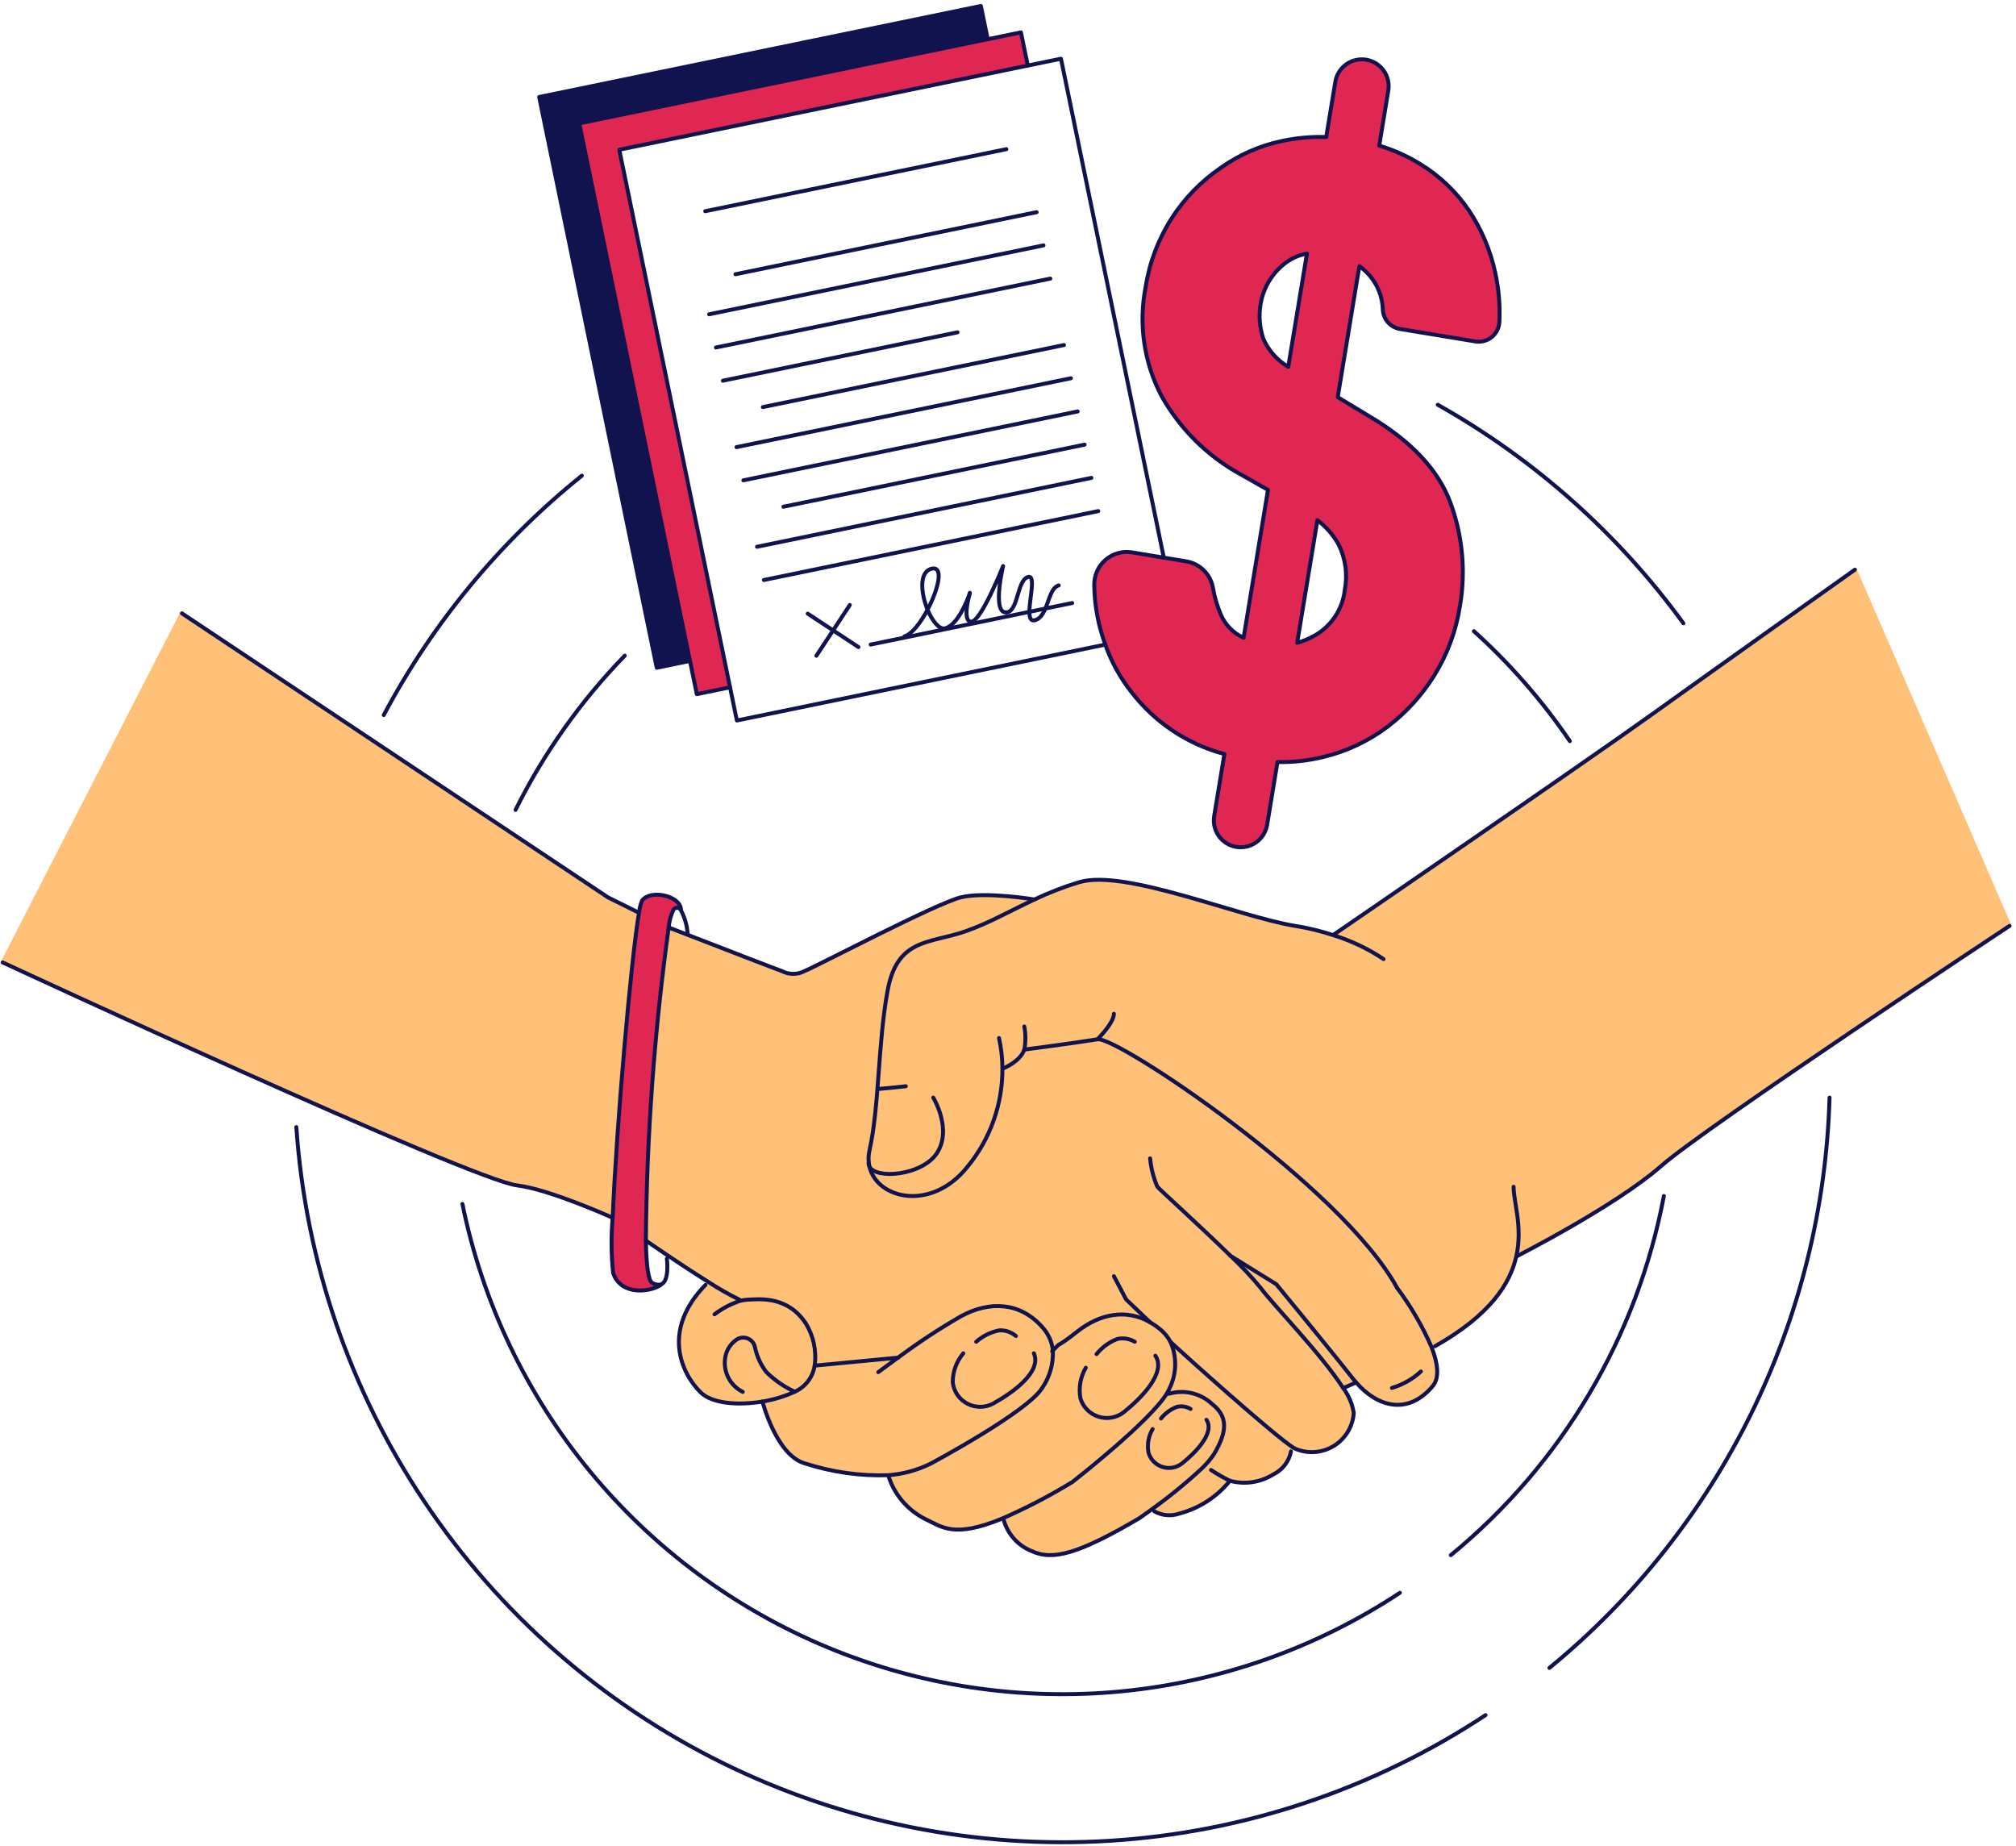 <svg width="439" height="402" viewBox="0 0 439 402" fill="none" xmlns="http://www.w3.org/2000/svg">
<path d="M189.312 253.98C189.051 252.821 189.059 251.619 189.335 250.463C191.478 240.976 191.154 226.976 193.295 215.593C195.436 204.21 202.495 205.491 210.299 202.764C215.281 201.016 219.943 198.329 225.249 195.864C228.41 194.354 231.682 193.089 235.036 192.078C244.972 189.152 269.913 199.668 281.992 201.602C284.847 202.056 287.66 202.741 290.404 203.649L290.459 203.484C290.459 203.484 345.548 165.722 359.951 155.381C374.354 145.041 403.92 124.044 403.92 124.044L437.594 201.6C437.594 201.6 371.479 245.3 361.694 253.916C351.91 262.531 330.391 273.482 330.391 273.482L330.217 273.44C328.903 279.457 324.533 286.32 312.486 293.124L311.759 293.377C309.766 288.789 307.245 284.45 304.247 280.446C292.232 258.343 243.228 225.591 238.992 226.295C234.755 226.999 223.055 228.54 223.055 228.54C222.195 231.125 218.597 232.572 218.597 232.572H218.289C218.348 240.391 215.662 247.983 210.699 254.026C202.861 263.916 190.924 261.11 189.312 253.98Z" fill="#FFC077"/>
<path d="M325.612 59.428C326.382 62.954 326.68 66.566 326.497 70.171C326.46 70.802 326.29 71.418 325.999 71.979C325.708 72.54 325.302 73.033 324.807 73.426C324.313 73.82 323.741 74.105 323.129 74.263C322.517 74.421 321.879 74.448 321.256 74.343L304.884 71.641C303.881 71.48 302.962 70.982 302.28 70.23C301.597 69.477 301.191 68.515 301.128 67.501C301.064 64.806 300.091 62.213 298.368 60.141C297.665 59.323 296.875 58.584 296.013 57.935L291.303 86.48L298.03 90.551C307.285 96.007 313.233 102.336 315.871 109.54C318.51 116.736 319.21 124.499 317.9 132.05C317.071 137.367 315.184 142.464 312.35 147.039C309.649 151.397 306.165 155.218 302.074 158.309C297.933 161.409 293.201 163.628 288.17 164.83C284.904 165.631 281.548 166 278.186 165.929L275.932 179.598C275.807 180.355 275.534 181.08 275.128 181.732C274.723 182.384 274.193 182.949 273.569 183.396C272.945 183.843 272.239 184.163 271.492 184.337C270.744 184.511 269.97 184.536 269.212 184.411C268.455 184.286 267.73 184.012 267.078 183.607C266.427 183.202 265.861 182.672 265.414 182.048C264.968 181.424 264.648 180.718 264.474 179.97C264.3 179.223 264.275 178.449 264.4 177.691L266.628 164.19C258.587 162.053 251.477 157.317 246.407 150.719C243.938 147.603 242.005 144.098 240.684 140.348C240.28 139.233 239.916 138.088 239.601 136.898C238.776 133.805 238.335 130.622 238.288 127.42C238.264 126.38 238.47 125.348 238.89 124.396C239.311 123.444 239.936 122.597 240.72 121.914C241.505 121.231 242.431 120.73 243.432 120.445C244.432 120.16 245.484 120.1 246.51 120.267L253.426 121.417L258.335 122.225C259.788 122.47 261.129 123.162 262.171 124.205C263.213 125.248 263.903 126.59 264.147 128.044C264.489 130.056 265.073 132.02 265.886 133.892C266.851 136.105 268.607 137.878 270.81 138.865L276.123 106.665L270.251 103.33C262.968 99.359 256.956 93.41 252.909 86.17C249.101 78.894 247.888 70.538 249.47 62.48C250.302 57.152 252.234 52.056 255.145 47.516C257.916 43.193 261.53 39.472 265.771 36.575C269.82 33.676 274.433 31.66 279.311 30.655C282.429 30.004 285.614 29.725 288.798 29.824L290.781 17.802C291.033 16.273 291.883 14.906 293.143 14.003C293.767 13.556 294.473 13.236 295.221 13.062C295.968 12.887 296.743 12.862 297.5 12.987C298.257 13.112 298.983 13.385 299.635 13.79C300.287 14.196 300.852 14.726 301.299 15.35C301.746 15.974 302.066 16.68 302.241 17.427C302.415 18.175 302.44 18.949 302.315 19.707L300.34 31.699C303.503 32.647 306.527 34.008 309.335 35.747C313.506 38.307 317.087 41.724 319.841 45.77C322.62 49.912 324.579 54.548 325.612 59.428ZM292.83 128.446C293.472 125.112 293.008 121.66 291.51 118.613C290.359 116.523 288.777 114.701 286.868 113.268L282.459 139.971C283.888 139.57 285.259 138.985 286.537 138.232C288.27 137.197 289.739 135.775 290.831 134.077C291.922 132.379 292.607 130.452 292.83 128.446ZM280.536 79.87L284.607 55.214C282.68 55.546 280.88 56.396 279.398 57.673C276.76 59.873 275.015 62.959 274.49 66.353C274.091 68.853 274.311 71.412 275.129 73.807C276.257 76.341 278.148 78.46 280.536 79.87Z" fill="#E02752"/>
<path d="M189.312 253.98C190.922 261.11 202.861 263.909 210.688 254.028C215.65 247.985 218.336 240.393 218.278 232.574H218.586C218.586 232.574 222.183 231.127 223.043 228.542C223.043 228.542 234.734 227.001 238.98 226.297C243.226 225.593 292.221 258.345 304.236 280.448C307.234 284.452 309.754 288.792 311.748 293.379C313.052 296.749 313.548 299.957 311.978 301.815C306.561 308.255 299.937 306.36 295.289 301.008C295.059 300.748 294.829 300.47 294.599 300.187C289.925 294.219 277.933 279.648 277.933 279.648L267.926 273.438C270.26 275.622 272.451 277.954 274.488 280.419C277.167 284.071 287.706 294.83 292.439 302.206C293.656 303.802 294.455 305.677 294.764 307.66C294.665 309.11 294.221 310.515 293.47 311.76C292.719 313.004 291.683 314.052 290.446 314.816C289.21 315.581 287.809 316.039 286.36 316.155C284.912 316.27 283.456 316.039 282.114 315.48C281.948 315.411 281.788 315.326 281.638 315.227C277.632 312.745 257.909 295.053 254.848 292.169C254.237 291.032 253.395 290.035 252.375 289.244C251.759 288.748 251.103 288.304 250.413 287.917L250.384 287.891C245.197 284.943 239.521 286.051 234.619 289.883C229.212 294.129 231.583 291.622 229.244 294.058C229.043 292.142 228.225 290.344 226.912 288.935C222.066 283.496 215.497 283.227 209.315 286.555C204.543 289.298 199.939 292.323 195.529 295.615L177.536 297.337L177.379 297.307C177.82 294.106 177.125 290.851 175.417 288.107C171.507 282.21 165.64 282.817 162.549 283.001C162.042 283.035 161.541 283.125 161.054 283.271L161.015 283.001C158.619 281.823 156.298 280.497 154.066 279.032C151.141 277.205 147.965 275.103 145.425 273.397C142.629 271.515 140.621 270.124 140.621 270.124C140.81 247.316 142.47 224.544 145.591 201.949L149.648 203.523C156.224 206.076 168.651 210.883 170.24 211.444C171 211.845 171.847 212.054 172.707 212.054C173.566 212.054 174.413 211.845 175.174 211.444C177.425 210.591 203.907 196.646 209.26 195.374C214.612 194.102 225.235 195.854 225.235 195.854C219.922 198.329 215.26 201.016 210.285 202.754C202.491 205.482 195.416 204.192 193.281 215.584C191.147 226.976 191.464 240.967 189.321 250.454C189.049 251.613 189.046 252.819 189.312 253.98Z" fill="#FFC077"/>
<path d="M294.624 300.185C294.854 300.468 295.084 300.746 295.314 301.006C295.314 301.006 292.531 302.294 292.476 302.209C287.742 294.833 277.204 284.073 274.524 280.421C272.488 277.956 270.296 275.625 267.962 273.44L277.97 279.65C277.97 279.65 289.95 294.216 294.624 300.185Z" fill="#FFC077"/>
<path d="M281.666 315.227L281.121 316.025C280.916 317.098 280.464 318.109 279.8 318.977C279.136 319.844 278.278 320.545 277.296 321.023C275.9 321.899 274.338 322.477 272.708 322.719C271.077 322.961 269.414 322.862 267.824 322.428C266.399 321.737 265.023 320.948 263.707 320.066L261.603 319.836C262.666 318.853 263.605 317.746 264.402 316.538C267.392 311.496 267.289 308.373 263.99 305.748C262.751 304.576 261.226 303.75 259.567 303.352C257.908 302.954 256.174 302.998 254.537 303.481L254.188 303.267C254.365 302.973 254.519 302.665 254.648 302.347C255.435 300.775 255.864 299.047 255.904 297.289C255.944 295.532 255.593 293.787 254.878 292.181C257.937 295.053 277.65 312.745 281.666 315.227Z" fill="#FFC077"/>
<path d="M267.824 322.428C265.025 325.897 261.197 328.388 256.893 329.544C255.986 329.871 255.02 329.996 254.06 329.911C253.101 329.827 252.171 329.534 251.336 329.054L250.259 329.038C254.234 326.219 258.023 323.146 261.603 319.838L263.707 320.068C265.023 320.949 266.399 321.738 267.824 322.428Z" fill="#FFC077"/>
<path d="M263.99 305.73C267.289 308.354 267.383 311.48 264.402 316.519C263.605 317.728 262.666 318.835 261.603 319.818C258.023 323.125 254.234 326.198 250.259 329.018C248.939 329.974 248.095 330.559 248.095 330.559C235.082 338.204 229.311 339.901 224.656 337.712C223.213 337.135 221.92 336.24 220.873 335.093C219.826 333.946 219.052 332.576 218.609 331.088L218.379 330.565C223.603 328.277 228.664 325.633 233.527 322.653C233.527 322.653 250.547 309.412 254.181 303.239L254.53 303.453C256.168 302.97 257.905 302.927 259.565 303.326C261.225 303.726 262.751 304.555 263.99 305.73Z" fill="#FFC077"/>
<path d="M254.88 292.16C255.596 293.766 255.946 295.511 255.906 297.269C255.867 299.027 255.437 300.754 254.65 302.326C254.521 302.644 254.368 302.952 254.19 303.246C250.554 309.419 233.536 322.66 233.536 322.66C228.673 325.64 223.612 328.284 218.388 330.572C207.578 335.071 205.062 332.412 201.18 330.588C197.48 328.635 194.702 325.299 193.449 321.308V321.198C196.664 320.957 199.802 320.098 202.691 318.668C202.691 318.668 223.782 307.398 226.951 302.202C228.601 299.811 229.421 296.945 229.283 294.044C231.622 291.608 229.251 294.115 234.658 289.869C239.56 286.035 245.238 284.929 250.423 287.877L250.453 287.903C251.142 288.29 251.798 288.734 252.414 289.23C253.432 290.024 254.272 291.022 254.88 292.16Z" fill="#FFC077"/>
<path d="M195.54 295.61C199.957 292.32 204.565 289.294 209.34 286.55C215.522 283.222 222.091 283.491 226.937 288.931C228.25 290.34 229.068 292.138 229.269 294.053C229.407 296.954 228.588 299.821 226.937 302.211C223.768 307.404 202.677 318.677 202.677 318.677C199.788 320.107 196.65 320.966 193.435 321.207C187.324 321.41 181.223 320.554 175.403 318.677C169.058 317.032 166.029 305.16 166.029 305.16C168.458 304.764 170.824 304.046 173.064 303.025C174.209 302.512 175.206 301.719 175.964 300.719C176.721 299.719 177.214 298.544 177.398 297.303L177.554 297.333L195.54 295.61Z" fill="#FFC077"/>
<path d="M222.317 7.047L223.809 14.274L134.854 32.605L158.972 149.657L151.739 151.142L150.246 143.909L126.135 26.866L215.083 8.536L222.317 7.047Z" fill="#E02752"/>
<path d="M215.083 8.536L126.135 26.866L150.246 143.909L143.013 145.404L117.407 21.119L213.597 1.302L215.083 8.536Z" fill="#11134E"/>
<path d="M161.075 283.268C161.561 283.123 162.063 283.033 162.569 282.999C165.661 282.824 171.517 282.208 175.438 288.105C177.146 290.849 177.84 294.103 177.4 297.305C177.217 298.546 176.723 299.721 175.966 300.721C175.209 301.721 174.212 302.515 173.067 303.027C170.827 304.048 168.461 304.766 166.031 305.162C160.633 306.07 155.019 305.58 152.553 303.154C148.413 299.067 143.96 289.676 153.629 279.756L154.089 279.027C156.321 280.492 158.642 281.818 161.038 282.997L161.075 283.268Z" fill="#FFC077"/>
<path d="M148.284 197.98L148.197 198.051C148.111 197.937 148.002 197.842 147.875 197.775C147.749 197.708 147.61 197.67 147.467 197.663C147.325 197.656 147.182 197.681 147.05 197.736C146.918 197.791 146.8 197.874 146.704 197.98C146.097 199.223 145.726 200.568 145.612 201.947C142.49 224.541 140.83 247.313 140.641 270.121C140.742 275.377 141.161 278.841 142.007 279.308C142.535 279.672 143.186 279.814 143.818 279.701L143.85 279.804C141.495 281.371 135.209 282.16 133.5 277.189C133.078 273.159 133.046 269.098 133.405 265.061C134.22 245.511 137.405 208.711 139.155 198.628C139.249 197.751 139.467 196.891 139.804 196.075C141.692 193.6 148.063 195.024 148.284 197.98Z" fill="#E02752"/>
<path d="M138.73 198.55L139.165 198.631C137.41 208.725 134.224 245.523 133.415 265.064H133.185C133.185 265.064 119.557 258.946 112.632 258.122C102.592 256.938 0.594 209.569 0.594 209.569L39.621 133.554L132.387 195.394L138.73 198.55Z" fill="#FFC077"/>
<path d="M403.911 124.044L437.585 201.6" stroke="#FFC077" stroke-width="0.859" stroke-linecap="round" stroke-linejoin="round"/>
<path d="M0.585 209.56L39.621 133.554" stroke="#FFC077" stroke-width="0.859" stroke-linecap="round" stroke-linejoin="round"/>
<path d="M323.491 373.449C299.102 389.556 270.916 398.989 241.745 400.807C212.573 402.625 183.435 396.764 157.234 383.81C131.034 370.856 108.687 351.26 92.421 326.976C76.155 302.692 66.538 274.569 64.53 245.41" stroke="#11134E" stroke-width="0.859" stroke-linecap="round" stroke-linejoin="round"/>
<path d="M398.4 238.991C397.707 262.849 391.903 286.281 381.379 307.704C370.856 329.127 355.857 348.042 337.397 363.172" stroke="#11134E" stroke-width="0.859" stroke-linecap="round" stroke-linejoin="round"/>
<path d="M304.836 346.817C286.631 358.842 265.754 366.215 244.035 368.29C222.317 370.366 200.421 367.08 180.268 358.721C160.115 350.363 142.322 337.186 128.448 320.348C114.574 303.51 105.045 283.524 100.695 262.145" stroke="#11134E" stroke-width="0.859" stroke-linecap="round" stroke-linejoin="round"/>
<path d="M362.322 260.42C356.506 291.121 340.084 318.8 315.927 338.62" stroke="#11134E" stroke-width="0.859" stroke-linecap="round" stroke-linejoin="round"/>
<path d="M320.954 137.434C328.845 144.555 335.859 152.59 341.848 161.37" stroke="#11134E" stroke-width="0.859" stroke-linecap="round" stroke-linejoin="round"/>
<path d="M112.262 176.344C118.412 163.991 126.435 152.663 136.048 142.763" stroke="#11134E" stroke-width="0.859" stroke-linecap="round" stroke-linejoin="round"/>
<path d="M313.081 88.132C334.12 99.967 352.362 116.195 366.568 135.712" stroke="#11134E" stroke-width="0.859" stroke-linecap="round" stroke-linejoin="round"/>
<path d="M83.567 155.696C94.26 135.576 108.937 117.843 126.703 103.576" stroke="#11134E" stroke-width="0.859" stroke-linecap="round" stroke-linejoin="round"/>
<path d="M290.466 203.481C290.466 203.481 345.555 165.72 359.958 155.379C374.36 145.038 403.92 124.044 403.92 124.044" stroke="#11134E" stroke-width="0.859" stroke-linecap="round" stroke-linejoin="round"/>
<path d="M330.387 273.482C330.387 273.482 351.903 262.525 361.69 253.916C371.476 245.307 437.59 201.6 437.59 201.6" stroke="#11134E" stroke-width="0.859" stroke-linecap="round" stroke-linejoin="round"/>
<path d="M0.585 209.56C0.585 209.56 102.585 256.94 112.625 258.113C119.55 258.936 133.178 265.054 133.178 265.054" stroke="#11134E" stroke-width="0.859" stroke-linecap="round" stroke-linejoin="round"/>
<path d="M138.735 198.548L132.387 195.394L39.621 133.554" stroke="#11134E" stroke-width="0.859" stroke-linecap="round" stroke-linejoin="round"/>
<path d="M149.747 203.316C149.612 201.47 149.083 199.675 148.197 198.051C148.111 197.936 148.002 197.842 147.875 197.775C147.749 197.708 147.61 197.67 147.467 197.663C147.325 197.656 147.182 197.681 147.05 197.736C146.918 197.791 146.8 197.874 146.704 197.98C146.097 199.223 145.726 200.568 145.612 201.947C142.49 224.541 140.83 247.313 140.641 270.121C140.743 275.377 141.161 278.841 142.008 279.308C142.535 279.672 143.186 279.814 143.818 279.701C145.888 279.165 145.218 274.066 145.218 274.066" stroke="#11134E" stroke-width="0.859" stroke-linecap="round" stroke-linejoin="round"/>
<path d="M148.284 197.98C148.054 195.024 141.692 193.61 139.818 196.075C139.481 196.891 139.263 197.751 139.169 198.628C137.414 208.723 134.229 245.521 133.419 265.061C133.06 269.098 133.092 273.159 133.514 277.189C135.213 282.16 141.499 281.371 143.864 279.804" stroke="#11134E" stroke-width="0.859" stroke-linecap="round" stroke-linejoin="round"/>
<path d="M145.612 201.947L149.669 203.52C156.245 206.073 168.671 210.88 170.261 211.441C171.021 211.842 171.868 212.052 172.727 212.052C173.587 212.052 174.434 211.842 175.194 211.441C177.446 210.588 203.928 196.643 209.28 195.371C214.632 194.099 225.256 195.852 225.256 195.852" stroke="#11134E" stroke-width="0.859" stroke-linecap="round" stroke-linejoin="round"/>
<path d="M140.641 270.121C140.641 270.121 142.649 271.513 145.446 273.394C147.976 275.101 151.162 277.203 154.087 279.029C156.319 280.494 158.64 281.82 161.035 282.999" stroke="#11134E" stroke-width="0.859" stroke-linecap="round" stroke-linejoin="round"/>
<path d="M329.596 258.405C329.596 261.742 331.594 267.118 330.212 273.44C328.899 279.457 324.529 286.32 312.481 293.126" stroke="#11134E" stroke-width="0.859" stroke-linecap="round" stroke-linejoin="round"/>
<path d="M301.287 208.833C297.928 206.593 294.266 204.846 290.41 203.647C287.667 202.739 284.854 202.054 281.999 201.6C269.92 199.67 244.969 189.15 235.043 192.076C231.689 193.086 228.417 194.352 225.256 195.861C219.943 198.336 215.281 201.023 210.306 202.761C202.511 205.489 195.437 204.199 193.302 215.591C191.168 226.983 191.485 240.974 189.342 250.461C189.066 251.616 189.058 252.819 189.319 253.978C190.929 261.108 202.868 263.907 210.695 254.026C215.657 247.983 218.343 240.391 218.285 232.572C218.269 230.367 218.02 228.169 217.542 226.017" stroke="#11134E" stroke-width="0.859" stroke-linecap="round" stroke-linejoin="round"/>
<path d="M218.593 232.572C218.593 232.572 222.19 231.125 223.05 228.54C223.05 228.54 234.741 226.999 238.987 226.295C243.233 225.591 292.227 258.343 304.243 280.446" stroke="#11134E" stroke-width="0.859" stroke-linecap="round" stroke-linejoin="round"/>
<path d="M304.243 280.446C307.24 284.45 309.761 288.789 311.754 293.377C313.058 296.746 313.555 299.955 311.984 301.813C306.568 308.253 299.944 306.358 295.296 301.006C295.066 300.746 294.836 300.468 294.606 300.185C289.932 294.216 277.94 279.646 277.94 279.646L267.932 273.436" stroke="#11134E" stroke-width="0.859" stroke-linecap="round" stroke-linejoin="round"/>
<path d="M250.441 252.225C250.646 254.355 251.18 256.439 252.023 258.405C252.679 259.164 261.421 267.046 267.951 273.44C270.285 275.625 272.477 277.956 274.513 280.421C277.192 284.073 287.731 294.833 292.464 302.209C293.681 303.805 294.48 305.679 294.79 307.662C294.69 309.112 294.246 310.518 293.495 311.762C292.744 313.007 291.708 314.054 290.472 314.819C289.235 315.583 287.835 316.042 286.386 316.157C284.937 316.272 283.481 316.041 282.14 315.482C281.973 315.413 281.814 315.329 281.664 315.229C277.657 312.747 257.934 295.056 254.873 292.172L254.859 292.155" stroke="#11134E" stroke-width="0.859" stroke-linecap="round" stroke-linejoin="round"/>
<path d="M281.121 316.025C280.916 317.098 280.464 318.109 279.8 318.977C279.136 319.844 278.278 320.545 277.296 321.023C275.9 321.9 274.338 322.477 272.708 322.719C271.077 322.961 269.414 322.862 267.824 322.428C266.399 321.737 265.023 320.948 263.707 320.066" stroke="#11134E" stroke-width="0.859" stroke-linecap="round" stroke-linejoin="round"/>
<path d="M267.824 322.428C265.025 325.897 261.197 328.388 256.892 329.544C255.986 329.871 255.02 329.996 254.06 329.911C253.101 329.827 252.171 329.534 251.336 329.054" stroke="#11134E" stroke-width="0.859" stroke-linecap="round" stroke-linejoin="round"/>
<path d="M238.987 226.295C238.987 226.295 242.561 222.753 242.561 220.738" stroke="#11134E" stroke-width="0.859" stroke-linecap="round" stroke-linejoin="round"/>
<path d="M223.05 228.54C223.367 226.879 223.367 225.173 223.05 223.512" stroke="#11134E" stroke-width="0.859" stroke-linecap="round" stroke-linejoin="round"/>
<path d="M189.13 253.244C189.129 253.503 189.191 253.758 189.312 253.987C190.742 256.88 200.775 255.946 203.993 251.126C207.461 245.916 203.224 238.991 203.224 238.991" stroke="#11134E" stroke-width="0.859" stroke-linecap="round" stroke-linejoin="round"/>
<path d="M191.264 237.109C191.264 237.109 193.84 236.912 197.244 236.516" stroke="#11134E" stroke-width="0.859" stroke-linecap="round" stroke-linejoin="round"/>
<path d="M303.097 302.209C305.451 301.514 307.612 300.285 309.413 298.618" stroke="#11134E" stroke-width="0.859" stroke-linecap="round" stroke-linejoin="round"/>
<path d="M295.303 301.006C295.303 301.006 292.519 302.294 292.464 302.209" stroke="#11134E" stroke-width="0.859" stroke-linecap="round" stroke-linejoin="round"/>
<path d="M155.589 286.18C157.25 284.924 159.102 283.945 161.075 283.28C161.561 283.134 162.063 283.044 162.569 283.011C165.661 282.836 171.517 282.219 175.438 288.117C177.146 290.86 177.84 294.115 177.4 297.317C177.217 298.558 176.723 299.733 175.966 300.733C175.209 301.733 174.212 302.526 173.067 303.039C170.827 304.06 168.461 304.777 166.031 305.173C160.633 306.082 155.019 305.592 152.553 303.165C148.413 299.078 143.96 289.687 153.629 279.768" stroke="#11134E" stroke-width="0.859" stroke-linecap="round" stroke-linejoin="round"/>
<path d="M195.54 295.61C193.714 296.939 192.196 298.069 191.255 298.766" stroke="#11134E" stroke-width="0.859" stroke-linecap="round" stroke-linejoin="round"/>
<path d="M166.031 305.164C166.031 305.164 169.06 317.037 175.406 318.681C181.225 320.559 187.326 321.415 193.438 321.211C196.652 320.971 199.79 320.112 202.679 318.681C202.679 318.681 223.77 307.411 226.94 302.216C228.59 299.825 229.409 296.959 229.272 294.058C229.071 292.142 228.252 290.345 226.94 288.935C222.094 283.496 215.525 283.227 209.342 286.555C204.571 289.298 199.967 292.323 195.556 295.615" stroke="#11134E" stroke-width="0.859" stroke-linecap="round" stroke-linejoin="round"/>
<path d="M195.556 295.615H195.549L177.556 297.337" stroke="#11134E" stroke-width="0.859" stroke-linecap="round" stroke-linejoin="round"/>
<path d="M209.77 294.667C208.272 296.438 207.456 298.686 207.47 301.006C207.582 301.982 207.931 302.916 208.488 303.725C209.045 304.535 209.793 305.195 210.665 305.648C211.537 306.101 212.507 306.333 213.489 306.323C214.472 306.313 215.437 306.062 216.3 305.592C220.387 303.331 226.933 298.754 225.132 294.667" stroke="#11134E" stroke-width="0.859" stroke-linecap="round" stroke-linejoin="round"/>
<path d="M212.576 292.16C214.004 290.894 215.746 290.034 217.62 289.669C218.938 289.613 220.229 290.056 221.233 290.911" stroke="#11134E" stroke-width="0.859" stroke-linecap="round" stroke-linejoin="round"/>
<path d="M250.411 287.891C245.225 284.943 239.548 286.051 234.647 289.883C229.24 294.129 231.611 291.622 229.272 294.058C229.224 294.106 229.178 294.161 229.122 294.216" stroke="#11134E" stroke-width="0.859" stroke-linecap="round" stroke-linejoin="round"/>
<path d="M193.447 321.322C194.7 325.313 197.478 328.648 201.177 330.602C205.06 332.428 207.587 335.085 218.386 330.586C223.61 328.298 228.671 325.654 233.534 322.674C233.534 322.674 250.554 309.433 254.188 303.26C254.365 302.966 254.519 302.658 254.648 302.34C255.435 300.768 255.864 299.04 255.904 297.283C255.944 295.525 255.593 293.78 254.878 292.174C254.267 291.037 253.425 290.04 252.405 289.248C251.789 288.752 251.133 288.308 250.443 287.921" stroke="#11134E" stroke-width="0.859" stroke-linecap="round" stroke-linejoin="round"/>
<path d="M236.441 297.804C235.272 299.807 234.854 302.161 235.263 304.444C235.54 305.387 236.043 306.247 236.729 306.949C237.416 307.652 238.264 308.175 239.2 308.473C240.136 308.771 241.13 308.835 242.097 308.659C243.063 308.483 243.971 308.073 244.742 307.464C248.394 304.541 254.061 298.92 251.596 295.196" stroke="#11134E" stroke-width="0.859" stroke-linecap="round" stroke-linejoin="round"/>
<path d="M238.78 294.849C239.972 293.36 241.541 292.219 243.325 291.544C244.616 291.263 245.966 291.481 247.104 292.153" stroke="#11134E" stroke-width="0.859" stroke-linecap="round" stroke-linejoin="round"/>
<path d="M218.609 331.108C219.052 332.597 219.826 333.966 220.873 335.114C221.92 336.261 223.213 337.156 224.656 337.732C229.311 339.922 235.082 338.222 248.095 330.579C248.095 330.579 248.939 329.995 250.259 329.038C254.234 326.219 258.023 323.146 261.603 319.838C262.666 318.856 263.605 317.748 264.402 316.54C267.392 311.498 267.289 308.375 263.99 305.751C262.751 304.578 261.226 303.752 259.567 303.354C257.908 302.956 256.174 303 254.537 303.483" stroke="#11134E" stroke-width="0.859" stroke-linecap="round" stroke-linejoin="round"/>
<path d="M250.995 311.156C250.091 312.703 249.769 314.523 250.087 316.287C250.299 317.017 250.688 317.684 251.219 318.228C251.75 318.773 252.407 319.178 253.131 319.409C253.856 319.641 254.626 319.69 255.374 319.553C256.122 319.417 256.825 319.098 257.422 318.626C260.244 316.365 264.632 312.018 262.711 309.132" stroke="#11134E" stroke-width="0.859" stroke-linecap="round" stroke-linejoin="round"/>
<path d="M252.81 308.865C253.735 307.712 254.953 306.829 256.336 306.31C257.333 306.091 258.376 306.262 259.252 306.786" stroke="#11134E" stroke-width="0.859" stroke-linecap="round" stroke-linejoin="round"/>
<path d="M242.561 277.877L245.209 282.928L250.411 287.891L250.441 287.916" stroke="#11134E" stroke-width="0.859" stroke-linecap="round" stroke-linejoin="round"/>
<path d="M173.067 303.03C170.77 301.977 168.675 300.53 166.877 298.754C165.656 297.164 164.81 295.317 164.403 293.354C164.316 292.91 164.116 292.496 163.821 292.153C163.527 291.81 163.148 291.55 162.722 291.398C162.296 291.245 161.838 291.207 161.393 291.285C160.948 291.363 160.53 291.556 160.182 291.845C159.075 292.663 158.3 293.853 157.999 295.196C157.651 296.738 157.831 298.353 158.51 299.781C159.19 301.209 160.329 302.367 161.746 303.069" stroke="#11134E" stroke-width="0.859" stroke-linecap="round" stroke-linejoin="round"/>
<path d="M240.625 140.367L160.458 156.881L158.972 149.657L134.854 32.605L223.809 14.274L231.036 12.788L253.422 121.403" stroke="#11134E" stroke-width="0.859" stroke-linecap="round" stroke-linejoin="round"/>
<path d="M158.972 149.657L151.739 151.142L150.246 143.909L126.135 26.866L215.083 8.536L222.317 7.047L223.809 14.274V14.281" stroke="#11134E" stroke-width="0.859" stroke-linecap="round" stroke-linejoin="round"/>
<path d="M150.246 143.909L143.013 145.404L117.407 21.119L213.597 1.302L215.083 8.536" stroke="#11134E" stroke-width="0.859" stroke-linecap="round" stroke-linejoin="round"/>
<path d="M153.565 45.989L219.145 32.478" stroke="#11134E" stroke-width="0.859" stroke-linecap="round" stroke-linejoin="round"/>
<path d="M160.157 59.713L225.739 46.193" stroke="#11134E" stroke-width="0.859" stroke-linecap="round" stroke-linejoin="round"/>
<path d="M154.418 68.432L227.232 53.427" stroke="#11134E" stroke-width="0.859" stroke-linecap="round" stroke-linejoin="round"/>
<path d="M155.904 75.663L228.718 60.66" stroke="#11134E" stroke-width="0.859" stroke-linecap="round" stroke-linejoin="round"/>
<path d="M157.399 82.897L208.514 72.361" stroke="#11134E" stroke-width="0.859" stroke-linecap="round" stroke-linejoin="round"/>
<path d="M166.118 88.638L231.698 75.127" stroke="#11134E" stroke-width="0.859" stroke-linecap="round" stroke-linejoin="round"/>
<path d="M160.38 97.357L233.193 82.361" stroke="#11134E" stroke-width="0.859" stroke-linecap="round" stroke-linejoin="round"/>
<path d="M161.866 104.588L234.679 89.585" stroke="#11134E" stroke-width="0.859" stroke-linecap="round" stroke-linejoin="round"/>
<path d="M170.585 110.336L236.174 96.819" stroke="#11134E" stroke-width="0.859" stroke-linecap="round" stroke-linejoin="round"/>
<path d="M164.846 119.055L237.66 104.052" stroke="#11134E" stroke-width="0.859" stroke-linecap="round" stroke-linejoin="round"/>
<path d="M166.339 126.289L239.153 111.286" stroke="#11134E" stroke-width="0.859" stroke-linecap="round" stroke-linejoin="round"/>
<path d="M189.588 140.344L197.012 138.819L205.833 137L224.157 133.221L227.637 132.501L233.479 131.3" stroke="#11134E" stroke-width="0.859" stroke-linecap="round" stroke-linejoin="round"/>
<path d="M211.18 129.189C210.95 130.028 209.526 135.309 211.488 135.364C213.606 135.427 218.436 123.246 218.436 123.246C218.436 123.246 216.072 133.136 218.933 133.34C221.794 133.545 221.378 126.305 223.86 125.633C225.606 125.157 224.159 130.327 224.159 133.223C224.159 134.465 224.428 135.293 225.323 135.063C226.436 134.787 227.107 133.736 227.639 132.501C228.508 130.431 229.005 127.853 230.555 127.466" stroke="#11134E" stroke-width="0.859" stroke-linecap="round" stroke-linejoin="round"/>
<path d="M201.98 132.747C202.992 135.206 204.51 137.117 205.789 136.818C208.698 136.114 210.865 130.084 211.173 129.189C211.179 129.162 211.187 129.136 211.196 129.111V129.088" stroke="#11134E" stroke-width="0.859" stroke-linecap="round" stroke-linejoin="round"/>
<path d="M201.98 132.747C204.326 128.32 205.623 123.126 202.817 123.846C200.094 124.55 200.529 129.205 201.98 132.747Z" stroke="#11134E" stroke-width="0.859" stroke-linecap="round" stroke-linejoin="round"/>
<path d="M196.957 138.557C198.53 138.131 200.473 135.601 201.985 132.747" stroke="#11134E" stroke-width="0.859" stroke-linecap="round" stroke-linejoin="round"/>
<path d="M185.052 131.735L181.416 137.26L177.779 142.777" stroke="#11134E" stroke-width="0.859" stroke-linecap="round" stroke-linejoin="round"/>
<path d="M175.889 133.623L181.416 137.26L186.933 140.889" stroke="#11134E" stroke-width="0.859" stroke-linecap="round" stroke-linejoin="round"/>
<path d="M240.68 140.344C242 144.094 243.934 147.598 246.402 150.715C251.474 157.311 258.583 162.047 266.624 164.186L264.395 177.687C264.27 178.444 264.295 179.218 264.469 179.966C264.643 180.713 264.963 181.419 265.41 182.043C265.857 182.667 266.422 183.197 267.074 183.602C267.726 184.008 268.451 184.281 269.208 184.406C269.965 184.531 270.74 184.506 271.487 184.332C272.235 184.158 272.94 183.838 273.564 183.391C274.188 182.945 274.718 182.379 275.124 181.727C275.529 181.076 275.802 180.351 275.927 179.593L278.181 165.925C281.543 165.996 284.9 165.626 288.166 164.825C293.197 163.622 297.928 161.401 302.069 158.3C306.16 155.209 309.644 151.388 312.346 147.03C315.179 142.458 317.068 137.364 317.9 132.05C319.21 124.498 318.509 116.734 315.869 109.538C313.229 102.331 307.282 96.001 298.028 90.549L291.3 86.478L296.011 57.933C296.873 58.581 297.662 59.321 298.366 60.138C300.089 62.211 301.062 64.804 301.126 67.498C301.189 68.513 301.595 69.475 302.277 70.228C302.96 70.98 303.879 71.478 304.882 71.638L321.253 74.341C321.877 74.446 322.515 74.419 323.127 74.261C323.739 74.103 324.311 73.818 324.805 73.424C325.299 73.031 325.706 72.537 325.997 71.976C326.288 71.415 326.458 70.799 326.495 70.169C326.677 66.564 326.38 62.951 325.61 59.425C324.575 54.55 322.616 49.919 319.839 45.782C317.085 41.735 313.504 38.319 309.332 35.758C306.525 34.019 303.501 32.658 300.337 31.71L302.313 19.718C302.438 18.961 302.413 18.186 302.238 17.439C302.064 16.691 301.744 15.985 301.297 15.361C300.85 14.737 300.284 14.207 299.632 13.802C298.981 13.397 298.255 13.124 297.498 12.999C296.74 12.874 295.966 12.899 295.218 13.073C294.471 13.248 293.765 13.567 293.141 14.015C291.881 14.918 291.031 16.284 290.778 17.814L288.796 29.836C285.612 29.736 282.427 30.015 279.308 30.666C274.431 31.671 269.818 33.688 265.768 36.586C261.528 39.483 257.914 43.204 255.142 47.527C252.232 52.067 250.299 57.163 249.468 62.491C247.886 70.549 249.099 78.906 252.907 86.181C256.954 93.422 262.966 99.371 270.249 103.342L276.116 106.67L270.803 138.87C268.6 137.882 266.844 136.109 265.879 133.897C265.066 132.024 264.482 130.059 264.14 128.046C263.896 126.592 263.205 125.251 262.163 124.209C261.122 123.166 259.781 122.474 258.328 122.229L253.42 121.422L246.503 120.272C245.477 120.104 244.426 120.165 243.425 120.45C242.424 120.734 241.499 121.236 240.714 121.919C239.929 122.602 239.304 123.449 238.883 124.401C238.463 125.352 238.257 126.385 238.281 127.425C238.328 130.626 238.769 133.81 239.594 136.903C239.912 138.083 240.275 139.228 240.68 140.344Z" stroke="#11134E" stroke-width="0.859" stroke-linecap="round" stroke-linejoin="round"/>
<path d="M275.12 73.814C274.302 71.419 274.082 68.859 274.481 66.36C275.006 62.966 276.751 59.88 279.389 57.68C280.87 56.403 282.671 55.553 284.598 55.221L280.527 79.877C278.138 78.467 276.248 76.348 275.12 73.814V73.814Z" stroke="#11134E" stroke-width="0.859" stroke-linecap="round" stroke-linejoin="round"/>
<path d="M286.544 138.233C285.265 138.985 283.895 139.57 282.466 139.971L286.875 113.268C288.784 114.701 290.366 116.523 291.517 118.614C293.015 121.66 293.478 125.112 292.837 128.446C292.614 130.452 291.929 132.379 290.838 134.077C289.746 135.775 288.277 137.197 286.544 138.233V138.233Z" stroke="#11134E" stroke-width="0.859" stroke-linecap="round" stroke-linejoin="round"/>
</svg>
